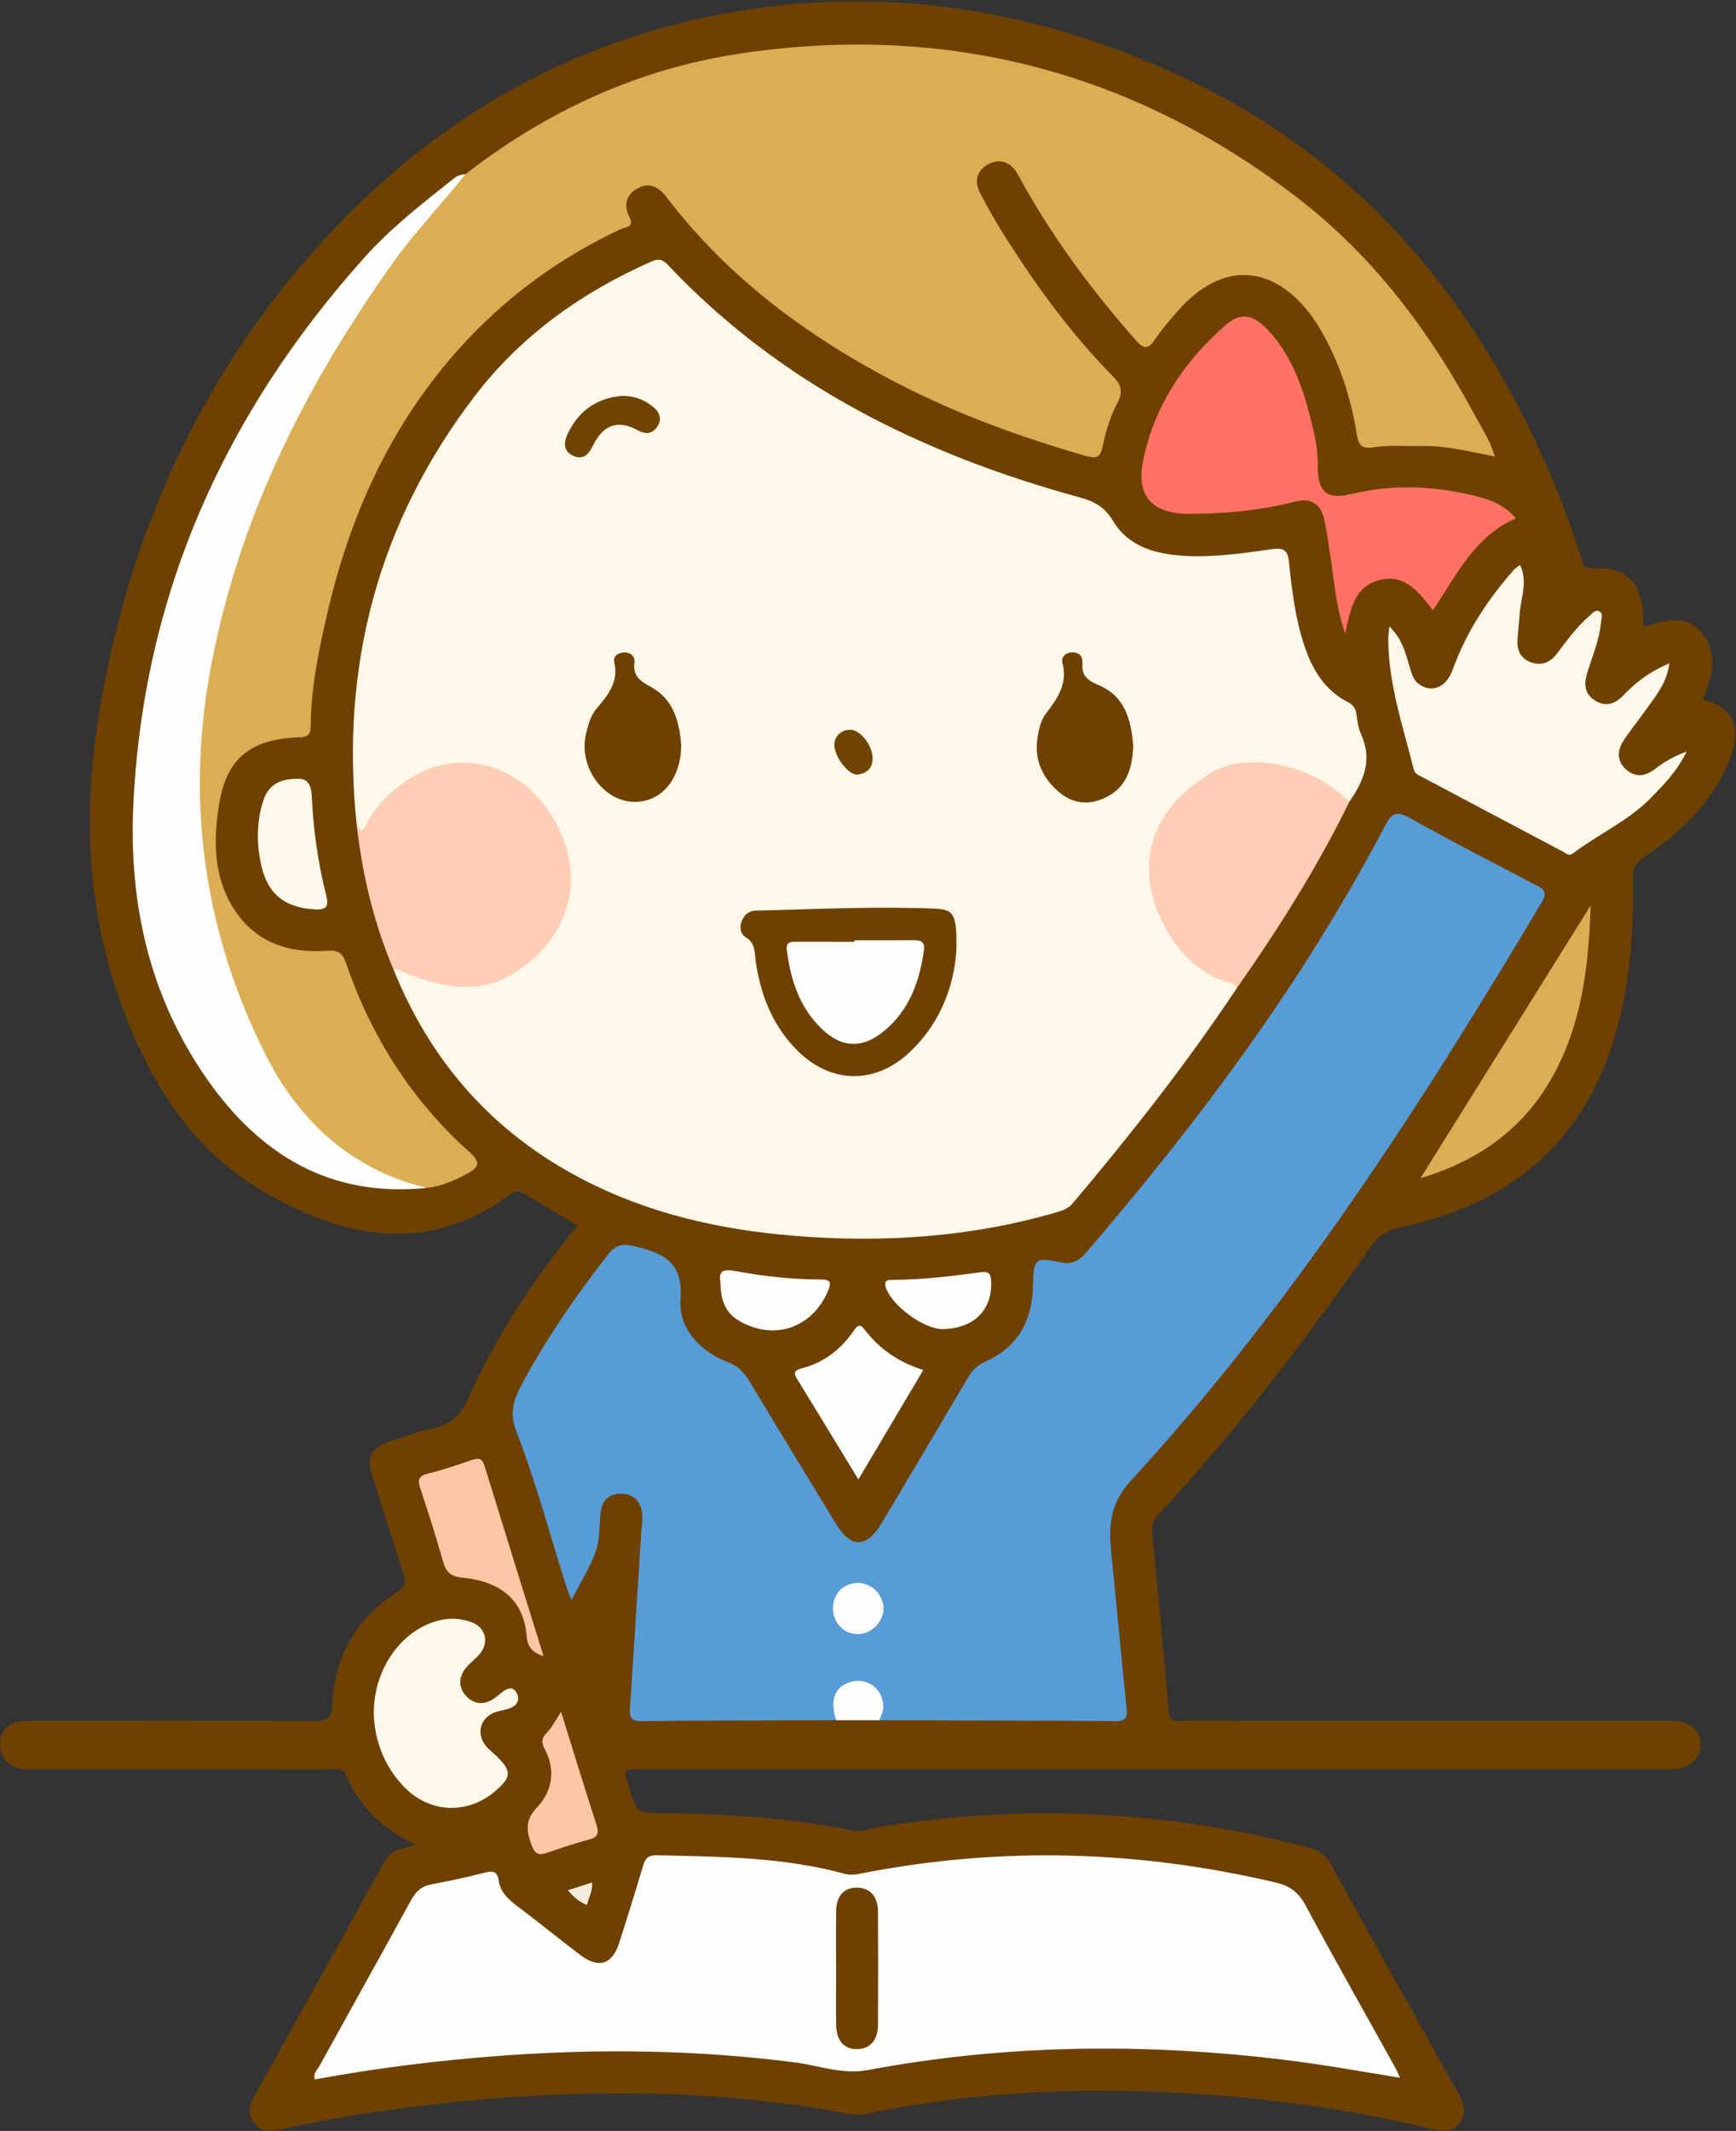 <?xml version="1.0" encoding="UTF-8"?>
<!DOCTYPE svg  PUBLIC '-//W3C//DTD SVG 1.1//EN'  'http://www.w3.org/Graphics/SVG/1.1/DTD/svg11.dtd'>
<svg version="1.1" viewBox="0 0 538 660" xmlns="http://www.w3.org/2000/svg">
<rect x="0" y="0" width="538" height="660" fill="#333333" stroke="none"/>
<defs>
<clipPath id="a">
<path d="m0.06 0.428h537.66v659.51h-537.66z"/>
</clipPath>
</defs>
<g clip-path="url(#a)">
<path d="m128.8 571.33c-10.592-4.853-17.394-12.05-21.647-21.663-1.134-2.562-3.401-1.642-5.237-1.645-29.994-0.05-59.988-0.035-89.982-0.036-1.333 0-2.672 0.074-3.998-0.03-4.986-0.393-8.028-3.429-7.937-7.841 0.094-4.541 2.999-7.106 8.346-7.111 29.661-0.03 59.322-0.1 88.982 0.082 4.206 0.026 5.449-0.789 5.67-5.345 0.723-14.905 7.521-26.711 20.27-34.705 2.359-1.479 2.63-2.805 1.876-5.147-3.313-10.278-6.553-20.579-9.757-30.891-1.842-5.931-0.416-8.624 5.487-10.534 4.423-1.431 8.795-3.16 13.327-4.075 5.559-1.121 8.599-4.111 10.917-9.316 8.638-19.401 20.367-36.942 33.867-53.512-5.782-3.417-11.492-6.749-17.15-10.164-1.427-0.86-2.412-0.394-3.585 0.473-25.494 18.84-51.291 13.811-76.146-0.528-23.792-13.726-36.992-36.321-45.665-61.597-10.367-30.211-10.484-61.224-4.821-92.241 9.844-53.917 32.431-102.04 69.742-142.3 35.828-38.666 80.244-63.129 132.64-70.553 46.084-6.529 90.471 1.589 132.68 21.302 53.638 25.054 89.219 67.002 112.65 120.33 4.146 9.436 7.678 19.101 10.875 28.894 0.437 1.339 0.289 2.808 2.652 2.741 11.52-0.324 16.19 4.307 16.402 15.886 0.012 0.658 0.069 1.316 0.126 2.362 6.488-1.912 13.252-4.348 18.231 2.178 5.007 6.562 2.9 13.553 0.018 20.347 10.596 2.541 12.138 9.591 7.896 19.736-5.215 12.471-14.953 21.478-25.96 29.01-2.587 1.771-3.638 3.533-3.58 6.804 0.338 19.069-1.161 37.956-8.008 55.979-11.253 29.618-33.834 45.522-63.958 51.919-3.951 0.839-6.671 2.351-9.097 5.819-20.247 28.944-41.601 57.036-65.739 82.902-1.72 1.843-2.395 3.626-2.137 6.204 1.822 18.215 3.625 36.435 5.074 54.682 0.338 4.265 2.901 3.217 5.154 3.219 38.659 0.035 77.319 0.025 115.98 0.025 11.665 0 23.329-0.019 34.993 9e-3 5.197 0.013 8.465 2.609 8.764 6.84 0.31 4.376-3.114 7.757-8.3 8.129-1.327 0.095-2.665 0.019-3.998 0.019-105.31 0-210.62 0-315.94 1e-3 -5.633 0-5.633 4e-3 -3.927 5.425 2.586 8.22 2.587 8.173 11.062 8.23 19.339 0.13 38.588 1.345 57.587 5.215 3.273 0.666 6.278-0.531 9.354-1.029 44.836-7.264 89.193-5.106 133.1 6.517 2.846 0.754 4.939 2.226 6.452 4.968 13.163 23.862 26.448 47.656 39.721 71.456 1.648 2.954 2.461 5.954 0.15 8.821-2.141 2.654-4.962 2.618-8.162 1.852-31.186-7.464-62.829-11.245-94.892-11.821-27.215-0.488-54.188 1.534-80.845 7.116-3.661 0.766-6.96-0.352-10.332-0.939-33.326-5.797-66.844-6.605-100.5-4.179-24.093 1.736-47.993 4.86-71.585 10.134-2.872 0.642-5.351 0.082-7.167-2.252-1.814-2.332-1.852-4.917-0.42-7.494 13.642-24.546 27.318-49.073 40.904-73.649 1.899-3.434 5.324-3.624 9.537-5.028" fill="#6E4100"/>
</g>
<path d="m110.52 255.26c-5.102-48.984 6.646-93.441 36.619-132.61 14.315-18.708 33.098-32.076 54.635-41.608 2.223-0.984 3.523-0.788 5.16 0.949 35.116 37.247 79.147 58.778 127.76 72.098 4.52 1.239 7.654 2.935 10.254 7.271 4.883 8.141 13.443 10.33 22.397 10.815 9.027 0.49 17.947-0.824 26.841-2.082 3.498-0.495 4.897 0.116 5.296 4.081 0.882 8.752 1.964 17.535 4.799 25.95 2.457 7.296 6.217 13.626 13.358 17.298 1.614 0.831 2.502 1.926 2.738 3.803 0.269 2.133 0.598 4.365 1.474 6.295 3.533 7.79 0.787 14.36-3.616 20.697-2.362 0.486-3.546-1.47-5.141-2.523-9.937-6.561-20.527-10.192-32.513-6.978-16.425 4.403-27.065 24.394-21.441 40.362 3.841 10.906 10.027 19.832 21.518 23.939 1.407 0.503 2.887 1.071 2.632 3.063-15.522 23.286-32.79 45.237-50.832 66.601-1.41 1.67-3.165 2.254-5.101 2.817-26.706 7.77-53.961 9.512-81.536 7.236-22.714-1.874-44.662-6.817-65.077-17.376-27.764-14.36-47.204-36.247-58.829-65.181 2.029-1.523 3.823-0.084 5.617 0.536 5.369 1.854 10.84 2.71 16.521 3.342 15.712 1.747 31.605-16.813 31.679-30.705 0.07-13.214-8.644-29.651-23.585-34.532-12.635-4.127-27.314 1.727-35.831 14.421-0.741 1.104-1.33 2.312-2.195 3.33-0.633 0.746-1.256 1.784-2.347 1.584-1.638-0.302-0.558-2.029-1.249-2.891" fill="#FEF8EA"/>
<path d="m259.17 532.79c-20.151 0.072-40.303 0.069-60.452 0.285-3.55 0.038-3.636-1.658-3.459-4.313 1.224-18.418 2.371-36.841 3.545-55.262 0.085-1.328 0.337-2.664 0.261-3.981-0.214-3.751-1.963-6.533-5.9-6.85-4.073-0.327-6.617 1.712-7.05 6.003-0.4 3.957-0.203 8.145-1.489 11.803-1.744 4.957-4.652 9.506-7.51 15.112-0.813-2.15-1.408-3.521-1.855-4.939-4.943-15.697-9.176-31.669-15.122-46.975-2.452-6.313-0.917-10.29 1.775-15.289 7.607-14.126 16.651-27.247 26.543-39.844 2.424-3.086 4.587-3.46 8.438-2.503 8.878 2.207 14.809 4.846 14.005 16.416-0.628 9.039 5.952 16.038 14.763 19.489 3.041 1.191 4.892 3.059 6.49 5.711 8.931 14.825 17.954 29.595 26.958 44.376 4.599 7.551 9.494 7.482 14.093-0.233 8.95-15.01 17.887-30.027 26.761-45.081 1.309-2.222 2.802-3.858 5.287-4.949 10.098-4.434 14.634-12.612 14.863-23.371 0.185-8.705 0.604-9.097 8.975-7.364 2.886 0.598 5.211-0.429 7.106-2.627 35.42-41.089 67.702-84.39 93.001-132.56 2.039-3.881 3.449-4.884 7.607-2.559 12.921 7.223 26.086 14.014 39.217 20.856 2.45 1.276 3.611 2.19 1.845 5.16-37.566 63.2-77.386 124.85-127.3 179.19-7.275 7.92-6.927 15.233-6.038 23.961 1.584 15.558 3.038 31.129 4.621 46.687 0.264 2.594-0.081 3.951-3.254 3.928-24.482-0.177-48.964-0.197-73.446-0.266-0.705-1.291-0.057-2.597-0.052-3.897 0.017-3.912-2.562-6.803-6.226-7.023-3.693-0.221-6.232 2.279-6.628 6.502-0.138 1.469 0.344 2.99-0.372 4.409" fill="#579CD7"/>
<path d="m144.27 53.957c25.308-19.694 53.934-32.766 85.408-37.421 63.425-9.38 121.3 5.437 172.34 44.658 23.737 18.242 41.343 41.787 55.389 68.063 2.007 3.755 4.505 7.302 5.806 12.119-7.905-1.504-15.302-3.452-22.967-3.244-4.827 0.131-9.743-0.381-14.458 0.386-3.923 0.639-4.776-0.752-5.309-4.059-1.894-11.758-5.591-22.916-11.735-33.187-0.682-1.141-1.416-2.257-2.205-3.326-12.063-16.363-27.988-17.049-41.428-1.745-2.523 2.873-5.067 5.776-7.189 8.941-2.028 3.026-3.376 3.111-5.836 0.33-13.169-14.888-24.995-30.725-34.772-48.057-0.736-1.304-1.422-2.639-2.199-3.918-2.055-3.385-5.204-4.403-8.576-2.757-3.671 1.791-4.746 5.264-2.876 8.892 2.664 5.171 5.613 10.217 8.746 15.121 9.519 14.901 19.979 29.095 32.426 41.722 2.43 2.465 3.37 4.599 1.541 8.149-2.11 4.092-3.682 8.627-4.539 13.149-0.707 3.733-1.713 4.467-5.365 3.419-20.197-5.798-39.862-12.936-58.546-22.609-27.673-14.326-52.253-32.512-71.34-57.504-2.354-3.082-5.291-4.817-9.055-2.719-3.694 2.059-4.246 5.393-2.434 8.99 1.562 3.1-1.319 2.975-2.576 3.559-17.714 8.24-33.361 19.348-46.864 33.459-23.214 24.259-36.815 53.507-44.292 85.867-2.62 11.337-4.971 22.747-5.071 34.466-0.019 2.275-0.433 3.554-3.316 3.646-15.425 0.492-22.902 6.481-25.193 21.415-1.649 10.741-1.617 21.674 4.516 31.464 6.664 10.635 16.911 14.01 28.727 13.272 3.403-0.213 4.961 0.223 6.123 3.605 7.824 22.776 20.279 42.627 38.334 58.708 3.462 3.083 3.099 4.659-0.703 6.708-3.983 2.147-8.028 3.92-12.561 4.408-17.988-1.638-30.653-12.187-41.26-25.498-15.371-19.292-22.319-42.214-26.807-66.004-7.31-38.74-2.28-76.162 11.854-112.72 10.928-28.267 24.807-54.9 42.184-79.722 6.028-8.611 12.89-16.549 19.693-24.532 1.819-2.133 4.155-3.778 6.385-5.494" fill="#DCAE53"/>
<path d="m433.86 643.54c-12.641-2.098-24.406-4.189-36.28-5.618-43.08-5.186-85.986-4.79-128.73 3.245-7.696 1.446-15.105-1.443-22.615-2.409-30.179-3.88-60.403-4.283-90.703-2.069-19.417 1.419-38.713 3.82-57.955 7.35-0.596-1.838 0.715-2.885 1.355-4.046 9.478-17.179 19.072-34.294 28.484-51.509 1.485-2.715 3.264-4.298 6.338-4.865 5.552-1.025 11.077-2.244 16.551-3.629 2.406-0.609 3.822-0.408 4.212 2.335 0.536 3.77 3.101 6.038 5.983 8.206 6.519 4.905 12.85 10.058 19.357 14.981 5.702 4.314 9.885 2.964 12.071-3.848 2.537-7.907 4.995-15.841 7.364-23.799 0.655-2.202 1.583-3.306 4.124-3.248 19.616 0.449 39.262 0.509 58.399 5.755 2.048 0.562 3.983 0.094 5.922-0.28 42.81-8.268 85.372-7.007 127.77 3.007 4.418 1.043 7.009 3.151 9.165 7.167 9.122 16.993 18.644 33.77 28.012 50.631 0.309 0.558 0.525 1.167 1.18 2.643" fill="#FEFEFE"/>
<path d="m144.27 53.957c-7.331 9.216-15.562 17.687-22.416 27.303-27.563 38.668-48.546 80.463-56.898 127.49-7.24 40.762-1.47 80.298 17.132 117.47 10.511 21.001 26.63 35.971 50.132 41.709-29.839 3.039-51.671-10.194-68.175-33.862-17.758-25.466-24.152-54.308-22.728-84.731 3.053-65.217 28.317-121.33 71.685-169.65 8.267-9.211 18.005-16.767 27.654-24.427 1.158-0.919 2.286-1.209 3.614-1.298" fill="#FEFEFE"/>
<path d="m469.76 160.57c-12.863 5.53-18.274 17.551-25.707 28.442-4.268-5.537-8.536-11.35-16.501-9.357-7.863 1.968-9 8.976-10.68 16.607-2.916-8.535-3.384-16.5-4.616-24.309-0.596-3.774-1.095-7.574-1.937-11.294-1.08-4.768-4.19-6.533-8.932-5.309-10.687 2.757-21.598 3.771-32.576 3.796-11.851 0.027-16.891-5.428-14.463-16.939 3.509-16.636 12.646-30.298 25.357-41.419 4.625-4.046 8.39-3.542 12.772 0.966 8.713 8.965 12.011 20.514 14.732 32.254 0.825 3.56 1.239 7.19 1.211 10.888-0.059 7.503 3.048 9.941 10.252 8.162 12.553-3.1 25.095-2.621 37.559 0.313 4.979 1.173 9.917 2.798 13.529 7.199" fill="#FF7164"/>
<path d="m517.34 205.45c-0.541 4.392-2.406 7.507-4.445 10.463-3.02 4.378-6.324 8.559-9.395 12.902-2.253 3.188-2.706 6.611 0.378 9.459 2.85 2.631 5.973 2.254 9.034-0.109 2.704-2.085 5.62-3.875 9.806-5.395-3.075 6.189-7.142 10.358-11.266 14.527-6.982 7.058-16.101 11.05-23.875 16.952-1.43 1.086-2.163 0.077-3.021-0.375-14.686-7.737-29.339-15.537-44.008-23.307-1.029-0.546-2.092-0.927-2.425-2.271-3.303-13.349-7.878-26.448-7.882-40.437-1e-3 -0.979 0.164-1.957 0.331-3.815 4.075 3.862 5.08 8.503 6.397 12.875 0.65 2.156 1.247 4.094 3.272 5.313 4.018 2.419 8.113 0.29 9.919-4.719 4.222-11.707 10.925-21.945 19.173-31.202 0.412-0.463 1.007-0.764 1.768-1.325 2.48 5.354 0.137 10.348-0.163 15.341-0.159 2.648-0.516 5.283-0.663 7.931-0.185 3.336 1.114 5.879 4.424 6.964 3.273 1.073 5.828-0.166 7.839-2.815 3.115-4.106 6.143-8.296 10.072-11.692 0.831-0.718 1.716-1.965 2.971-1.37 1.295 0.614 0.711 2.093 0.62 3.126-0.486 5.514-2.638 10.614-4.273 15.826-1.136 3.621-0.888 6.674 2.469 8.723 3.354 2.047 6.233 0.968 8.862-1.806 3.795-4.004 8.171-7.279 14.081-9.764" fill="#FEF8EA"/>
<path d="m110.52 255.26c0.787 0.969 1.267 3.418 2.762 0.437 2.749-5.48 6.926-9.847 11.808-13.339 17.906-12.804 40.25-4.835 49.119 16.615 8.441 20.415-4.047 36.819-17.159 43.695-9.987 5.237-20.4 2.781-30.462-0.897-1.548-0.566-2.91-1.67-4.677-1.596-6.123-14.382-9.636-29.425-11.391-44.915" fill="#FFCEB4"/>
<path d="m383.29 306.08c-0.512-0.91-1.221-1.554-2.273-1.792-14.528-3.275-23.52-20.682-24.7-31.07-1.794-15.803 6.734-26.404 19.202-33.95 10.551-6.385 29.572-2.622 40.038 6.737 0.862 0.771 1.784 1.475 2.678 2.211-9.957 20.31-21.972 39.376-34.945 57.864" fill="#FFCEB4"/>
<path d="m115.83 530.86c-0.127-14.875 9.849-27.61 22.264-29.368 2.739-0.388 5.361 0.031 7.866 0.879 4.706 1.592 5.825 6.641 2.399 10.274-1.254 1.33-2.759 2.442-3.904 3.852-2.446 3.012-2.453 6.33 0.228 9.025 2.494 2.506 5.634 2.579 8.614 0.422 0.808-0.584 1.562-1.243 2.356-1.846 1.427-1.083 3.147-1.933 4.298-0.058 1.2 1.953 0.622 3.958-1.647 4.932-1.355 0.582-2.882 0.755-4.316 1.166-5.166 1.478-6.741 6.949-3.129 10.962 0.887 0.985 1.966 1.795 2.928 2.716 4.904 4.696 4.81 6.675-0.507 11.109-8.571 7.148-20.152 6.634-27.956-1.385-6.333-6.51-9.198-14.501-9.494-22.68" fill="#FEF8EA"/>
<path d="m492.96 280.44c-0.622 18.97-2.774 36.875-11.902 53.165-8.997 16.055-22.797 25.887-40.845 31.321 17.721-28.384 35.064-56.163 52.747-84.486" fill="#DCAE53"/>
<path d="m266.02 458.22c-6.534-10.719-12.559-20.648-18.64-30.542-1.206-1.962-1.969-3.1 1.32-3.952 6.647-1.722 11.893-5.782 15.792-11.45 1.125-1.635 1.867-2.588 3.51-0.418 4.538 5.99 10.511 10.053 18.134 12.462-6.701 11.293-13.246 22.322-20.116 33.9" fill="#FEFEFE"/>
<path d="m168.44 512.93c-3.745-1.17-4.954-3.079-5.252-6.4-0.956-10.631-7.553-16.654-19.849-17.885-3.645-0.365-5.098-1.67-6.027-4.977-2.112-7.52-4.486-14.971-6.968-22.378-0.888-2.651-0.917-4.108 2.311-4.892 4.673-1.135 9.238-2.739 13.81-4.262 1.936-0.644 3.016-0.329 3.663 1.772 6.011 19.504 12.086 38.988 18.312 59.022" fill="#FFC6A5"/>
<path d="m92.036 241.21c2.436-0.133 4.367 0.795 4.578 5.227 0.496 10.42 1.898 20.792 4.489 30.936 0.837 3.277 0.076 4.491-3.457 4.298-9.327-0.508-14.787-4.729-16.755-13.967-1.393-6.541-1.4-13.203 0.68-19.663 1.417-4.403 4.514-6.83 10.465-6.831" fill="#FEF8EA"/>
<path d="m173.87 530.17c3.756 12.038 7.254 23.459 10.917 34.828 0.807 2.503 0.801 3.947-2.181 4.73-4.49 1.178-8.894 2.698-13.296 4.187-2.607 0.882-3.652 0.07-4.602-2.561-1.552-4.302-2.031-7.631 1.66-11.505 4.817-5.056 5.887-11.568 2.506-18.001-1.267-2.409-0.974-3.625 0.789-5.421 1.568-1.598 2.568-3.754 4.207-6.257" fill="#FFC6A5"/>
<path d="m223.28 397.28c-0.6-3.299 0.436-4.394 4.568-3.618 8.622 1.618 17.383 2.576 26.184 2.621 2.886 0.015 3.914 0.395 2.556 3.584-4.803 11.277-16.379 15.417-27.113 9.468-4.234-2.346-6.148-5.934-6.195-12.055" fill="#FEFEFD"/>
<path d="m292.14 411.64c-5.911 0.07-15.966-7.417-17.659-13.029-0.687-2.278 0.968-2.189 2.164-2.199 9.163-0.074 18.241-1.112 27.292-2.381 2.517-0.353 3.107 0.493 3.218 2.867 0.412 8.84-5.386 14.627-15.015 14.742" fill="#FEFEFD"/>
<path d="m259.17 532.79c-2.158-6.282-0.402-10.689 4.763-11.95 4.565-1.115 8.802 1.647 9.689 6.247 0.404 2.096-0.278 3.914-1.176 5.713-4.424-4e-3 -8.85-7e-3 -13.276-0.01" fill="#FDFDFD"/>
<path d="m176.01 585.43c2.594-0.824 4.891-1.554 7.457-2.369 0.304 2.668-1.033 4.594-1.581 6.95-2.428-0.946-4.166-2.481-5.876-4.581" fill="#F5ECDC"/>
<path d="m296.4 294.13c-0.62 10.522-4.582 22.405-14.437 31.716-10.775 10.182-24.65 9.892-35.054-0.661-7.522-7.63-11.223-17.082-12.715-27.531-0.386-2.705-0.047-5.563-3.108-7.378-1.493-0.885-2.017-2.953-1.233-4.942 0.816-2.072 2.216-3.258 4.485-3.306 18.438-0.396 36.873-1.372 55.318-0.599 6.041 0.253 6.903 1.745 6.744 12.701" fill="#6E4100"/>
<path d="m211.12 230.57c-0.03 10.432-5.767 17.453-13.882 17.784-9.771 0.4-17.968-10.398-15.682-20.802 0.639-2.906 1.466-5.918 3.412-8.2 3.546-4.158 6.802-8.184 5.403-14.27-0.423-1.838 1.171-2.991 3.135-3.004 2.042-0.015 3.346 1.29 3.112 3.096-0.583 4.498 2.092 5.888 5.501 7.822 6.907 3.916 8.392 11.062 9.001 17.574" fill="#6E4100"/>
<path d="m351.19 230.92c-0.234 7.157-2.07 12.828-8.336 15.976-5.051 2.538-10.085 2.209-14.469-1.421-5.336-4.418-7.951-10.155-6.823-17.193 0.419-2.617 1.048-5.318 2.691-7.435 3.571-4.6 6.67-9.171 5.006-15.518-0.457-1.743 0.834-3.17 2.896-3.26 2.311-0.101 3.473 1.172 3.294 3.362-0.318 3.9 1.584 5.316 5.119 6.806 8.302 3.501 10.004 11.243 10.622 18.683" fill="#6E4100"/>
<path d="m192.63 122.63c3.884-0.107 7.255 1.198 10.101 3.681 2.007 1.752 2.431 4.042 0.697 6.208-1.573 1.963-3.542 1.987-5.78 0.744-5.893-3.272-10.588-1.854-13.699 4.413-1.456 2.931-3.12 5.034-6.407 3.443-3.324-1.608-2.742-4.553-1.356-7.302 3.413-6.767 8.907-10.505 16.444-11.187" fill="#6F4300"/>
<path d="m263.52 226.02c3.168 0.015 6.958 4.948 6.916 8.964-0.032 3.05-1.929 4.539-4.587 4.917-2.838 0.404-7.464-5.757-7.275-9.382 0.136-2.608 2.229-4.512 4.946-4.499" fill="#704502"/>
<path d="m273.8 498.4c-0.149 4.193-4.02 7.848-8.175 7.718-4.329-0.135-7.578-3.687-7.484-8.182 0.094-4.503 3.512-7.803 7.945-7.67 4.246 0.127 7.862 3.94 7.714 8.134" fill="#FDFDFE"/>
<path d="m259.11 609.68c1e-3 -5.986-0.078-11.973 0.027-17.957 0.08-4.61 2.514-7.132 6.512-7.079 3.924 0.052 6.408 2.682 6.438 7.245 0.08 11.804 0.075 23.61 3e-3 35.415-0.027 4.577-2.471 7.25-6.356 7.351-4.11 0.107-6.545-2.578-6.608-7.517-0.074-5.818-0.017-11.638-0.016-17.458" fill="#6E4100"/>
<path d="m264.8 291.23c6.165 0 12.331 0.033 18.496-0.018 2.23-0.019 3.389 0.576 3.025 3.158-1.362 9.661-4.518 18.472-12.256 24.892-6.822 5.661-13.314 5.359-19.584-0.78-6.743-6.602-9.474-15.05-10.632-24.18-0.333-2.631 1.184-2.612 2.982-2.605 5.991 0.023 11.982 9e-3 17.972 9e-3 -1e-3 -0.159-2e-3 -0.318-3e-3 -0.476" fill="#FEFEFE"/>
</svg>
